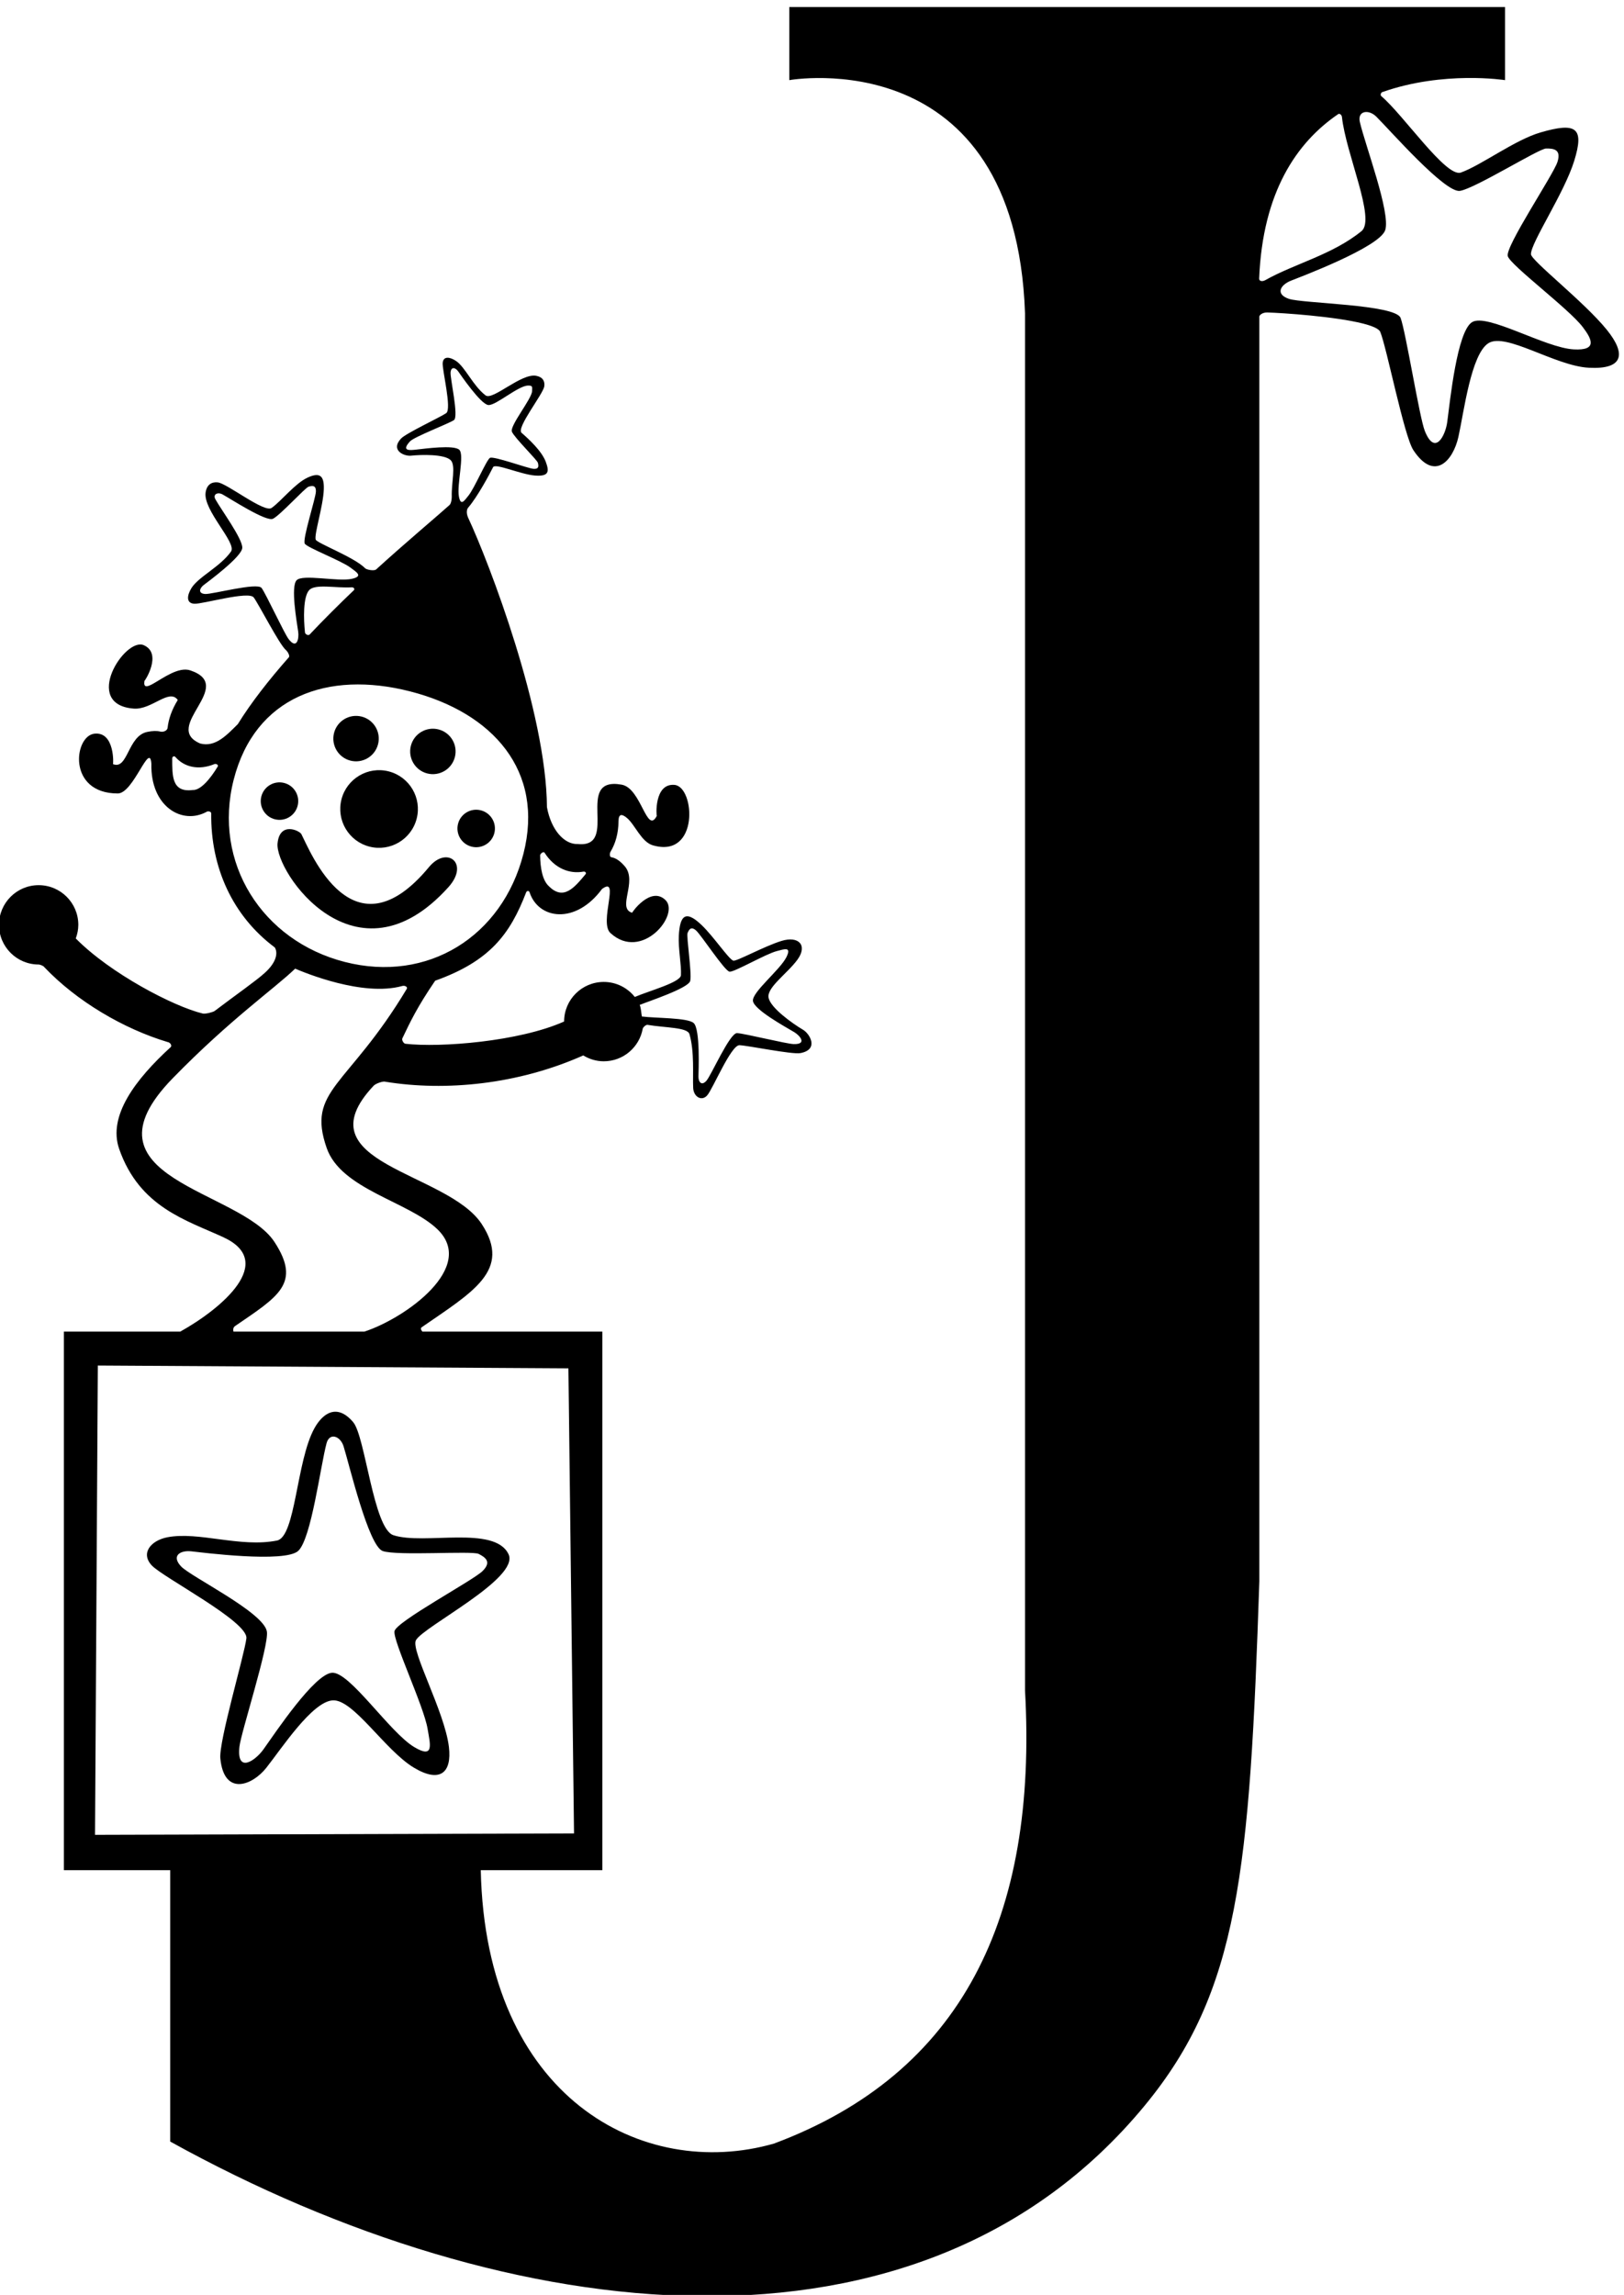 <?xml version="1.0" encoding="UTF-8" standalone="no"?>
<svg xmlns:inkscape="http://www.inkscape.org/namespaces/inkscape" xmlns:sodipodi="http://sodipodi.sourceforge.net/DTD/sodipodi-0.dtd" xmlns="http://www.w3.org/2000/svg" xmlns:svg="http://www.w3.org/2000/svg" version="1.1" id="svg1" width="537.392" height="759.194" viewBox="0 0 537.392 759.194">
  <defs id="defs1"></defs>
  <g id="g1" transform="translate(-133.029,-124.891)">
    <path id="path1" d="m 1978.99,3182.24 c -49.69,16.37 -69.88,245.44 -99.97,281.05 -40.02,47.35 -75.55,22.75 -96.5,-15.01 -45.13,-81.32 -46.61,-270.09 -93.25,-279.36 -91.2,-18.13 -194.55,23.18 -272.5,8.19 -40.81,-7.84 -67.62,-39.42 -38.92,-70.06 28.46,-30.39 240.6,-139.77 235.38,-181.6 -5.2,-41.83 -68.92,-256.52 -64.81,-298.47 9.28,-94.94 79.7,-67.15 114.29,-23.42 38.75,48.99 113.63,163.86 164.9,167.84 51.26,3.98 130.33,-124.07 202.26,-167.31 64.83,-38.99 94.98,-13.03 87.24,51.57 -10.5,87.79 -95.75,240.25 -82.07,265.3 18.8,34.42 258.93,154.01 230.44,213.97 -34.55,72.72 -210.52,22.3 -286.49,47.31 z m 221.56,-89.47 c -24.18,-23.55 -214.53,-125.49 -218.83,-149.3 -4.29,-23.82 72.93,-186.18 82.35,-242.83 6.27,-37.73 17.61,-75.99 -33.43,-45.31 -61.48,36.96 -160.66,188.14 -204.48,184.74 -43.8,-3.39 -139.67,-147.25 -170.62,-190.73 -19.31,-27.13 -67.06,-61.57 -59.6,6.76 3.9,35.81 73.88,250.92 68.26,286.51 -7.54,47.75 -189.22,136.08 -213.54,162.05 -24.53,26.19 -2.62,40.39 25.36,37.47 21.86,-2.28 234.37,-29.95 266.62,1.45 32.25,31.41 54.85,210.26 69.97,267.14 7.37,27.68 34.25,18.33 42.3,-7.07 14.04,-44.27 61.96,-248.44 97.61,-260.85 35.66,-12.41 222.84,1.04 238.66,-7.13 15.8,-8.17 33.55,-19.35 9.37,-42.9" style="fill:#000000;fill-opacity:1;fill-rule:nonzero;stroke:none" transform="matrix(0.133,0,0,-0.133,0,1056)"></path>
    <path id="path2" d="m 1872.05,5108.87 c 30.24,-7.74 61.02,10.52 68.75,40.74 7.75,30.23 -10.51,61.03 -40.74,68.77 -30.23,7.73 -61.03,-10.52 -68.76,-40.75 -7.73,-30.23 10.52,-61.03 40.75,-68.76" style="fill:#000000;fill-opacity:1;fill-rule:nonzero;stroke:none" transform="matrix(0.133,0,0,-0.133,0,1056)"></path>
    <path id="path3" d="m 2063.2,5076.98 c 30.24,-7.73 61.04,10.52 68.77,40.75 7.73,30.23 -10.52,61.03 -40.75,68.76 -30.22,7.73 -61.03,-10.52 -68.76,-40.75 -7.73,-30.23 10.52,-61.02 40.74,-68.76" style="fill:#000000;fill-opacity:1;fill-rule:nonzero;stroke:none" transform="matrix(0.133,0,0,-0.133,0,1056)"></path>
    <path id="path4" d="m 1849.79,5012.47 c -13.22,-51.67 17.95,-104.27 69.63,-117.5 51.68,-13.22 104.28,17.96 117.5,69.63 13.22,51.67 -17.95,104.28 -69.63,117.51 -51.68,13.21 -104.28,-17.96 -117.5,-69.64" style="fill:#000000;fill-opacity:1;fill-rule:nonzero;stroke:none" transform="matrix(0.133,0,0,-0.133,0,1056)"></path>
    <path id="path5" d="m 2115.77,4794.01 c 53.37,59.17 -3.42,104.17 -48.24,50.08 -189.47,-228.61 -294.56,37.42 -317.47,81.93 -4.57,8.88 -54,32.14 -59.31,-23.03 -6.83,-70.94 194.9,-364.13 425.02,-108.98" style="fill:#000000;fill-opacity:1;fill-rule:nonzero;stroke:none" transform="matrix(0.133,0,0,-0.133,0,1056)"></path>
    <path id="path6" d="m 1740.75,4996.62 c 6.38,24.93 -8.66,50.34 -33.61,56.72 -24.94,6.37 -50.35,-8.66 -56.72,-33.61 -6.39,-24.94 8.65,-50.35 33.6,-56.73 24.96,-6.38 50.35,8.66 56.73,33.62" style="fill:#000000;fill-opacity:1;fill-rule:nonzero;stroke:none" transform="matrix(0.133,0,0,-0.133,0,1056)"></path>
    <path id="path7" d="m 2173.42,4894.93 c 24.94,-6.38 50.34,8.67 56.72,33.61 6.38,24.94 -8.67,50.34 -33.62,56.73 -24.95,6.38 -50.34,-8.68 -56.72,-33.61 -6.39,-24.96 8.67,-50.35 33.62,-56.73" style="fill:#000000;fill-opacity:1;fill-rule:nonzero;stroke:none" transform="matrix(0.133,0,0,-0.133,0,1056)"></path>
    <path id="path8" d="m 4997.95,6180.59 c -56.37,69.68 -188.45,172.07 -188.69,187.99 -0.43,28.55 82.85,151.88 107.65,232.15 25.44,82.34 5.6,96.65 -83.68,70.71 -64.41,-18.72 -147.34,-81.65 -198.32,-99.82 -36.67,-13.07 -142.53,143.02 -198.16,190.23 -2.71,2.29 -0.95,8.63 2.43,9.82 152.89,53.92 305.55,29.84 305.55,29.84 v 181.81 H 2964.06 v -181.81 c 0,0 562.44,100.49 586.44,-580.05 V 2795.91 c 31.51,-563.87 -156.52,-952.19 -624.82,-1127 -325.75,-92.95 -717.19,112.93 -729.3,680.1 h 302.48 v 1339.67 h -447.77 c 0,0 -6.77,7.23 -1.68,10.75 127.29,88.12 224.56,141.64 149.43,256.63 -85.77,131.26 -451.9,149.62 -268.99,344.21 5.38,5.72 24.42,12.06 29.33,9.84 149.87,-24.3 330,-6.82 492.19,65.49 14.92,-9.07 32.25,-14.58 50.99,-14.58 48.39,0 88.55,34.87 96.94,80.84 0.7,3.86 8.23,10.42 11.75,9.82 44.47,-7.53 99.58,-5.95 104.53,-23.09 12.89,-44.67 7.72,-100.9 9.27,-133.95 1.02,-21.55 20.69,-34.18 34.74,-18.58 13.93,15.46 59.45,125.78 80.5,124.96 21.07,-0.83 130.72,-23.48 151.45,-19.66 46.91,8.64 23.59,48.02 6.82,57.93 -26.88,15.89 -81.88,55.08 -86.03,80.46 -4.15,25.36 47.72,60.37 72.23,94.44 25.26,35.11 3.1,59.42 -39.9,46.23 -43.41,-13.32 -112.99,-52 -120.18,-49.07 -12.18,4.97 -47.45,58.34 -78.02,87.93 -43.18,41.81 -54.69,20.14 -57.3,-25.28 -1.87,-32.42 6.77,-73.81 5.27,-98.81 -1.07,-17.85 -77.19,-38.29 -114.84,-54.18 -18.08,22.74 -45.92,37.36 -77.23,37.36 -54.42,0 -98.54,-44.05 -98.66,-98.45 -112.02,-50.08 -308.78,-65.22 -394.77,-55.33 -4.75,0.54 -9.54,9.51 -7.74,13.26 19.65,41.08 36.68,77.53 81.74,143.6 135.34,48.36 186.14,114.96 226.28,219.61 1.75,4.57 7.14,4.68 8.54,0.4 22.24,-68.02 114.86,-80.68 180.28,8.13 46.02,34.04 -8.06,-82.97 20.9,-109.55 78.15,-71.69 173.66,45.98 137.13,81.85 -36.9,36.25 -84.92,-31.96 -82.9,-31.44 -39.01,10.75 13.96,77.44 -18.38,115.4 -12.28,14.41 -23.45,21.13 -33.9,22.79 -3.85,0.61 -4.48,8.88 -1.48,13.89 11.93,19.91 19.43,45.17 19.65,75.36 0.16,20.51 9.5,18.09 21.49,7.93 19.57,-16.62 35.61,-59.44 63.92,-67.63 116.04,-33.59 105.02,145.74 54.03,150.28 -51.52,4.59 -45.35,-78.59 -44.11,-76.92 -24.97,-48.45 -38.36,68.71 -87.45,77.52 -120.55,21.61 -4.06,-158.02 -109.05,-147.69 -33.5,-1.44 -66.42,34.57 -76.88,91.78 -1.35,235.08 -143.41,607.49 -196.33,720.55 -5.61,13.42 -2.09,21.55 0.29,24.31 23.43,27.25 53.17,82.95 62.04,100.74 5.29,10.6 68.54,-18.04 104.09,-20.79 35.51,-2.75 35.79,10.35 27.12,33.86 -10.14,27.51 -43.67,57.94 -60.28,72.35 -14.06,12.21 53.66,96.24 56.46,115.7 1.81,12.45 -3.54,23 -20.02,26.17 -37.28,7.18 -108.28,-62.17 -125.99,-48.75 -31.26,23.69 -50.6,70.46 -73.88,85.87 -14.61,9.69 -31.23,12.67 -32.86,-4.96 -1.61,-17.48 23.29,-115.05 8.65,-125.12 -14.66,-10.07 -100.24,-50.11 -112.33,-63.14 -27.35,-29.53 8.29,-44.38 24.63,-42.62 26.2,2.82 83.16,4.08 98.77,-10.97 13.61,-13.13 1.78,-56.46 2.82,-90.42 0.15,-5.01 -1.02,-17.21 -5.65,-21.42 -24.88,-22.63 -110.79,-94.76 -182.26,-159.92 -5.11,-4.65 -24.01,-1.01 -27.7,2.81 -26.1,27.1 -120.36,62.56 -122.96,71.25 -4.05,13.56 18.82,83.1 20.23,125.22 1.1,33.21 -9.49,43.38 -40.65,28.82 -31.16,-14.57 -64.81,-58 -89.26,-75.36 -18,-12.79 -110.8,61.12 -133.98,63.61 -14.82,1.59 -27.09,-5.19 -30.14,-24.84 -6.9,-44.47 78.28,-125.59 63.14,-147.14 -26.73,-38.04 -81.29,-62.95 -98.56,-91.18 -10.85,-17.72 -13.67,-37.53 7.29,-38.71 20.78,-1.16 135.27,32.51 147.83,15.59 12.55,-16.93 63.63,-116.58 79.6,-130.33 5.76,-4.96 10.53,-15.28 7.96,-18.18 -49.61,-56.23 -94.21,-113.11 -127.15,-166.48 -27.45,-27.14 -55.6,-58.3 -93.64,-48.22 -97.04,41.37 91.4,143 -24.74,181.92 -28.77,9.64 -67.48,-19.19 -91.69,-32.83 -15.58,-8.76 -25.15,-11.25 -22.22,6.83 0.26,-2.06 45.63,67.94 -1.77,88.66 -46.91,20.49 -154.96,-147.9 -24.78,-157.78 44.71,-3.39 88.24,51.06 109.44,21.47 -15.14,-24.49 -23.02,-47.94 -25.29,-69.19 -0.76,-7.09 -10.45,-11.36 -18.34,-9.4 -8.23,2.04 -18.81,1.98 -32.5,-0.89 -48.8,-10.22 -47.74,-95.39 -85.16,-80.01 1.28,-1.63 5.04,81.69 -46.32,75.62 -50.83,-6.02 -67.78,-148.65 58.34,-148.67 39.31,-0.01 79.68,131.32 83.58,73.83 -2.54,-106.86 77.15,-153.25 138.22,-119.06 3.72,2.09 10.7,-0.33 10.66,-4.06 -1.56,-134.42 52.96,-255.24 158.19,-333.71 7.56,-12.22 5.89,-35.52 -25.05,-63.43 -22.46,-20.28 -70.43,-53.53 -124.5,-94.52 -4.13,-3.13 -23.28,-8 -29.76,-6.44 -72.21,17.43 -229.55,99.3 -315.86,186.76 3.9,10.61 6.34,21.9 6.34,33.85 0,54.51 -44.18,98.68 -98.68,98.68 -54.5,0 -98.675,-44.17 -98.675,-98.68 0,-54.49 44.175,-98.67 98.675,-98.67 3.16,0 11.75,-3.4 13.11,-5.58 81.71,-86.42 199.2,-154.68 307.46,-187.2 6.91,-0.91 11.92,-9.07 7.86,-12.77 -86.97,-79.51 -156.88,-170.87 -128.08,-253.26 50.84,-145.5 167.92,-177.28 259.48,-219.68 131.83,-61.05 -2.64,-176.07 -107.36,-234.57 H 1159.19 V 2349.01 h 264.53 v -675 c 844.92,-467.81 1865.71,-587.33 2424.03,88.85 235.44,285.13 261.7,584.02 285.7,1304.33 v 3146.27 c -0.12,2.63 6.67,10.45 19.93,10.09 38.52,-1.01 168.71,-9.95 237.76,-27.46 23.51,-5.96 39.94,-12.91 43.23,-20.89 16.09,-38.97 59.11,-258.96 82.36,-294.11 52.63,-79.57 98.85,-25.84 111.97,32.77 13.65,60.96 31.28,205.82 74.73,233.33 43.44,27.5 165.71,-56.51 249.52,-61.07 85.87,-4.7 94.34,33.47 45,94.47 z M 2717.45,4560.85 c 4.68,18.29 -9.95,110.97 -6.55,119.2 3.4,8.22 8.22,17.54 20.98,6.49 12.75,-11.06 71.6,-101.58 83.64,-102.7 12.05,-1.14 89.67,44.21 117.49,51.3 18.53,4.72 37.12,11.99 23.99,-14.74 -15.8,-32.19 -86.93,-88 -83.38,-109.69 3.54,-21.68 79.27,-63.35 102.24,-76.93 14.34,-8.47 33.52,-30.8 -0.84,-29.98 -18.01,0.43 -123.07,26.58 -141.07,27.29 -18,0.7 -64.34,-105.44 -76.26,-118.65 -12.01,-13.33 -20.01,-3.02 -19.74,11.05 0.21,10.98 5,118.03 -12,132.76 -15.49,13.42 -93.38,11.68 -128.75,16.21 -1.54,7.99 -2.09,21.59 -5.43,28.77 21.71,8.94 121.02,41.37 125.68,59.62 z m -362.4,319.03 c 24.85,-39.18 62.11,-53.46 96.62,-47.11 4.77,0.87 8.17,-3.16 5.21,-6.7 -27.41,-32.72 -54.44,-66.21 -90.99,-29.64 -15.98,14.43 -21.42,44.87 -21.83,77.27 1.66,5.55 8.88,9.51 10.99,6.18 z m -320.03,1002.53 c -13.97,-1.51 -37.94,-4.54 -14.56,20.7 10.33,11.14 96.62,44.14 109.15,52.75 12.53,8.61 -9.71,103.77 -8.33,118.71 1.39,15.08 12.01,12.14 18.92,2.5 5.41,-7.54 56.2,-82.33 75.14,-83.71 18.93,-1.38 74.19,48.36 99.02,48.44 11.24,0.04 10.16,-3.06 9.71,-13.8 -0.83,-19.57 -56.25,-86.35 -50.19,-101.07 6.07,-14.72 62.74,-70 64.6,-77.28 1.84,-7.28 3.29,-16.01 -10.91,-14.98 -14.21,1.03 -99.68,32.54 -108.39,27.22 -8.73,-5.32 -38.31,-75.16 -53.54,-93.99 -10.16,-12.55 -19.05,-26.84 -23.66,-2.15 -5.56,29.74 14.36,103.38 1,116.25 -13.34,12.87 -85.57,2.82 -107.96,0.41 z m -316.78,-471.14 c -10.95,14.3 -56.42,112.56 -67.15,127.03 -10.74,14.47 -122.49,-15.94 -140.25,-14.94 -17.92,1 -14.89,13.7 -3.77,22.31 8.7,6.72 95.11,70.07 95.93,92.56 0.82,22.5 -52.75,94.99 -66.92,120.78 -6.89,12.56 6.06,18.45 17.74,12.04 20.36,-11.16 108.18,-68.46 125.36,-60.64 17.18,7.82 80.24,77.31 88.78,79.82 8.54,2.5 18.81,4.58 18.2,-12.28 -0.62,-16.87 -34.27,-119.45 -27.6,-129.55 6.67,-10.1 90.65,-42.16 113.61,-59.4 15.3,-11.48 32.61,-21.4 3.56,-27.93 -35,-7.86 -123.06,12.59 -137.74,-3.77 -14.67,-16.35 0.32,-101.48 4.14,-127.89 2.38,-16.48 -3,-45.42 -23.89,-18.14 z m 162.22,121.3 c -36.56,-34.82 -73.9,-71.94 -109.91,-110.06 -3.27,-3.46 -11.07,0.63 -11.55,5.17 -3.58,33.82 -4.85,88.24 10.29,105.12 14.84,16.53 65.89,4.76 105.91,7.18 5.19,0.32 8.49,-4.34 5.26,-7.41 z m -338.07,-437.59 c -18.66,-31.19 -43.18,-60.39 -62.72,-59.2 -52.99,-6.77 -50.67,36.74 -51,78.13 -0.04,5.37 4.99,7.48 8.19,3.79 21.39,-24.73 57.27,-33.72 96.9,-17.45 3.96,1.62 9.69,-1.66 8.63,-5.27 z m 39.29,-33.37 c 52.7,205.99 232.96,272.16 438.94,219.46 205.98,-52.68 334.61,-197.87 281.91,-403.86 -52.69,-205.99 -238.37,-321.82 -444.35,-269.12 -205.98,52.68 -329.19,247.54 -276.5,453.52 z m 3.15,-1359.34 c 107.48,73.68 165.77,106.03 98.3,209.29 -85.77,131.27 -497.48,156.8 -253.04,407.41 143.03,146.64 253.52,223.22 304.5,272.48 22.21,-9.52 168.15,-70.49 266.38,-43.15 6.84,1.9 14.1,-2.45 11.3,-7.12 -147.4,-245.7 -249.99,-250.63 -199.19,-396.02 35.86,-102.65 202.58,-132.66 274.86,-201.41 99.45,-94.62 -79.4,-221.88 -180.96,-255.07 h -325.9 c 0,0 -2.74,9.14 3.75,13.59 z m -348.19,-1265.34 6.98,1167.32 1170.81,-6.97 13.96,-1156.86 z m 2911.75,3867.1 c -7.11,-4.01 -15.65,-3.1 -15.37,3.88 8.7,214.91 93.15,338.63 196.69,409.08 3.56,2.42 8.75,-2.19 9.27,-7.07 9.77,-91.72 84.71,-254.65 48.68,-283.97 -72.12,-58.7 -166.69,-80.99 -239.27,-121.92 z m 767.27,-172.27 c -71.63,3.9 -216.02,91.11 -253.16,67.61 -37.12,-23.51 -54.55,-195.49 -61.56,-248.4 -4.37,-33.01 -30.45,-85.79 -55.83,-21.92 -13.31,33.48 -47.41,247.31 -60.21,280.99 -12.79,33.69 -244.41,35.9 -278.06,47.48 -33.93,11.67 -21.21,34.46 4.89,44.98 20.38,8.21 221.14,83.18 234.95,126.02 13.8,42.85 -49.9,211.5 -63.15,268.84 -6.44,27.91 21.68,32.22 40.69,13.54 33.12,-32.56 171,-190.58 208.32,-184.86 37.31,5.71 196.46,105.17 214.25,105.36 17.79,0.16 38.71,-1.4 28.36,-33.53 -10.36,-32.14 -130.89,-211.29 -123.54,-234.34 7.34,-23.07 151.56,-130.42 186.38,-176.08 23.2,-30.41 37.13,-58.92 -22.33,-55.69" style="fill:#000000;fill-opacity:1;fill-rule:nonzero;stroke:none" transform="matrix(0.133,0,0,-0.133,0,1056)"></path>
  </g>
</svg>
